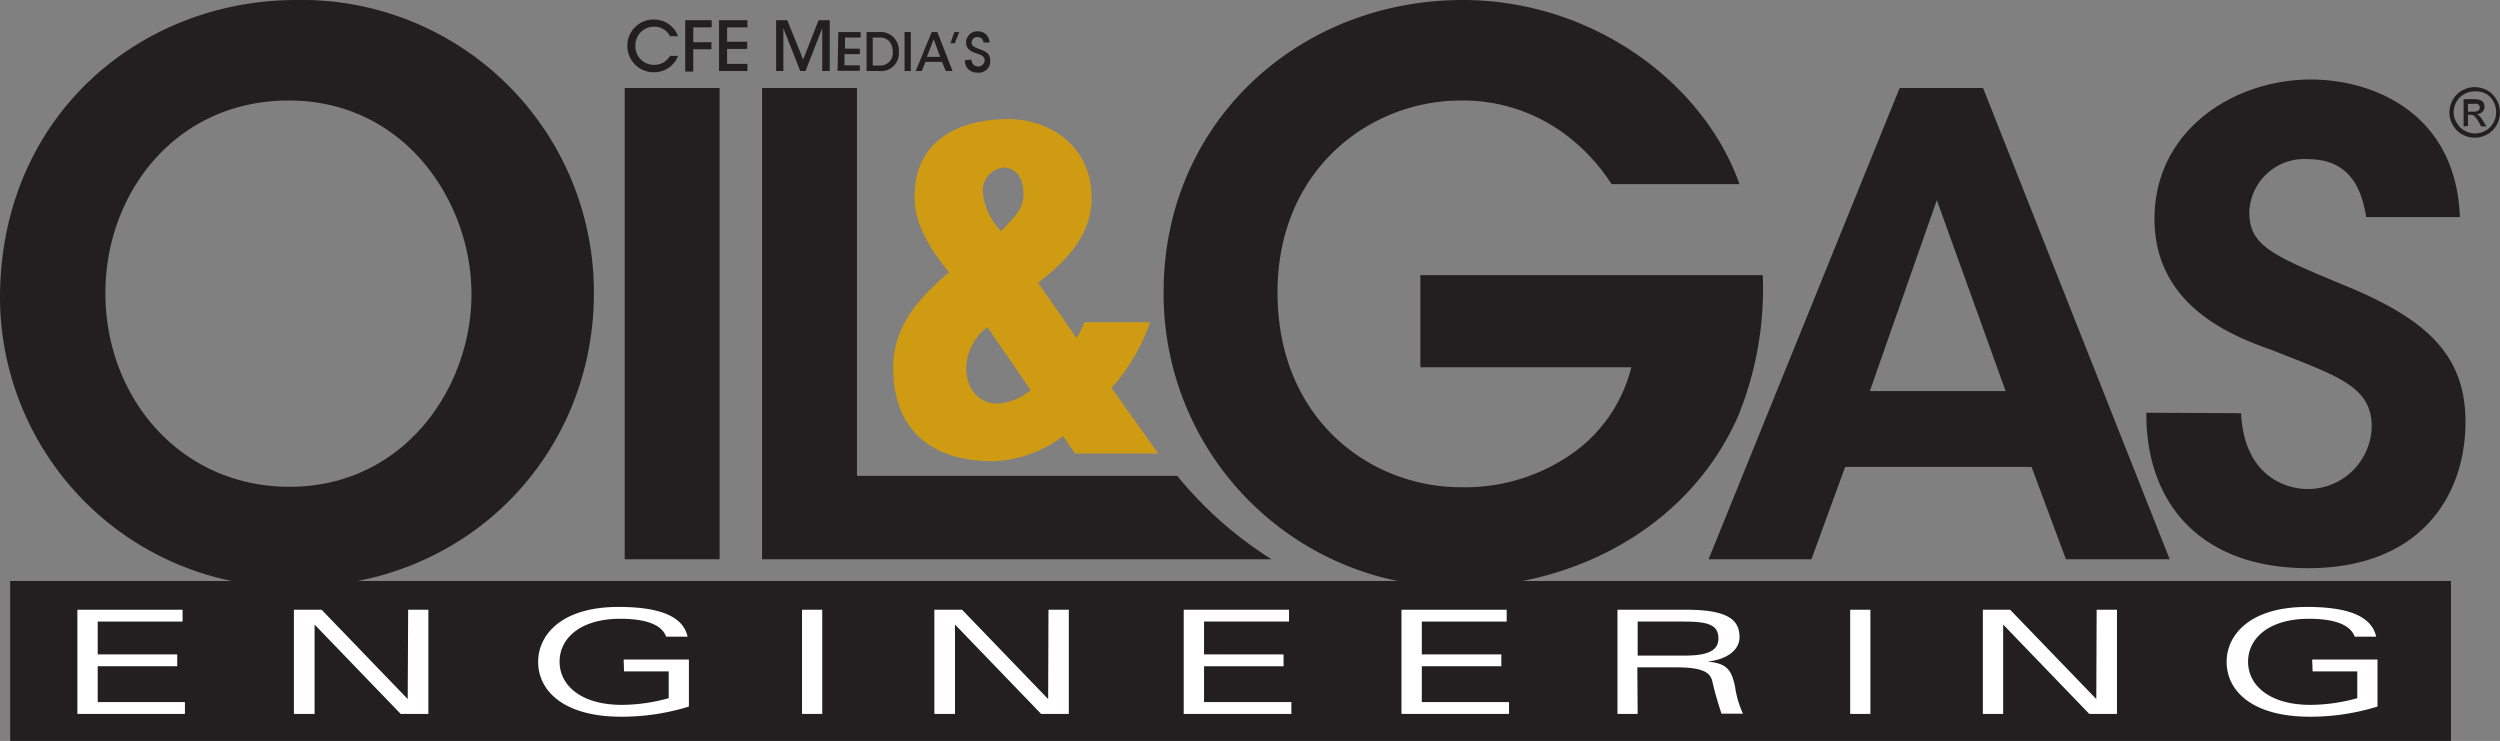 <svg xmlns="http://www.w3.org/2000/svg" viewBox="0 0 223.87 66.35"><rect x="0" y="0" width="223.87" height="66.35" fill="#808080" stroke="none"/><defs><style>.cls-1{fill:#231f20;}.cls-2{fill:#cf9b13;}.cls-3{fill:#fff;}</style></defs><title>oge_1</title><g id="Layer_2" data-name="Layer 2"><g id="Layer_1-2" data-name="Layer 1"><path class="cls-1" d="M144.31,16.49a17,17,0,0,0-3.77-4.17A15.34,15.34,0,0,0,130.82,9c-8.14,0-16.42,6.16-16.42,17.18,0,11.43,8.35,17.45,16.42,17.45a16.72,16.72,0,0,0,10.06-3.08,13.36,13.36,0,0,0,5.2-7.66H127.19V24.64h30.66a30.11,30.11,0,0,1-2.25,12.73C150.87,47.91,140,52.56,130.89,52.56A26.24,26.24,0,0,1,104.2,26.14C104.2,11,116.25,0,131,0c11.43,0,21.49,7.25,24.77,16.49Z"/><path class="cls-1" d="M162.21,50.08H153l17.11-42.2h7.47l16.71,42.2H185l-3.08-8.27H165.23Zm11.23-32.16-6,17.1H179.6Z"/><path class="cls-1" d="M200.68,37c.29,5.71,4.11,6.79,5.93,6.79a5.71,5.71,0,0,0,5.77-5.59c0-3.59-3-4.5-8.9-6.84-3.19-1.14-10.55-3.77-10.55-11.75s7.13-12.49,14-12.49c5.59,0,13,3,13.35,12.32h-8.39c-.34-1.94-1.08-5.19-5.25-5.19A4.92,4.92,0,0,0,201.42,19c0,3.14,2.23,3.93,9.36,6.9,6.44,2.79,10,5.87,10,11.86,0,6.79-4.17,13.12-14.09,13.12-9.58,0-14.54-5.76-14.49-13.92Z"/><path class="cls-1" d="M0,26.69C0,10.47,12.46,0,26.55,0A26.16,26.16,0,0,1,53.18,26.28c0,14.37-11.23,26.28-26.7,26.28A26,26,0,0,1,0,26.76Zm9.44-.41c0,9.24,6.63,17.31,16.49,17.31,10.27,0,16.29-8.89,16.29-17.24S36.2,9,25.86,9C15.73,9,9.44,17.31,9.44,26.21Z"/><path class="cls-1" d="M55.94,7.88h8.5v42.2h-8.5Z"/><path class="cls-1" d="M113.86,50.08H68.24V7.88h8.5V42.61h28.68A34.69,34.69,0,0,0,113.86,50.08Z"/><path class="cls-2" d="M96.41,30.28c.1-.08.65-1.3.72-1.43H103a17.91,17.91,0,0,1-3.46,5.9l4.18,5.86H96.27l-1.06-1.56a11.07,11.07,0,0,1-6.3,2.25c-5.71,0-8.93-3-8.93-8.37,0-3.95,2.64-6.51,5-8.55-1.4-1.73-3.08-4.07-3.08-6.72,0-5.68,4.83-7,8.39-7,3.35,0,7.46,2.12,7.46,7.07,0,3.55-2.64,5.94-4.79,7.59Zm-8-1a4.89,4.89,0,0,0-1.89,3.6c0,2.13,1.3,3.26,2.77,3.26a4.91,4.91,0,0,0,3-1.22ZM89.94,15A2.08,2.08,0,0,0,88,17.14a5.82,5.82,0,0,0,1.65,3.56c.75-.87,2-1.78,2-3.26S91.07,15.1,89.94,15Z"/><rect class="cls-1" x="0.91" y="52.03" width="218.57" height="14.32"/><path class="cls-3" d="M6.93,54.6h9.42v1.06H8.75V58.6h7.12v1.06H8.75v3.21h7.81v1.06H6.93Z"/><path class="cls-3" d="M36.55,54.6h1.81v9.33H35.88l-7.71-8h0v8H26.32V54.6H28.8l7.71,8h0Z"/><path class="cls-3" d="M55.85,59.06h5.84v4.21a20.29,20.29,0,0,1-6.07.91c-5.11,0-7.43-2.29-7.43-4.92,0-2.34,2-4.91,7.19-4.91,3.54,0,5.77.76,6.19,2.66H59.65c-.43-1.18-2.06-1.6-4.1-1.6-3.54,0-5.44,1.72-5.44,3.84s1.92,3.87,5.58,3.87a15.82,15.82,0,0,0,4.19-.6v-2.4h-4Z"/><path class="cls-3" d="M71.82,54.6h1.81v9.33H71.82Z"/><path class="cls-3" d="M93.89,54.6h1.82v9.33H93.23l-7.71-8h0v8H83.67V54.6h2.48l7.71,8h0Z"/><path class="cls-3" d="M106,54.6h9.43v1.06h-7.61V58.6h7.12v1.06h-7.12v3.21h7.82v1.06H106Z"/><path class="cls-3" d="M125.5,54.6h9.42v1.06h-7.6V58.6h7.12v1.06h-7.12v3.21h7.81v1.06H125.5Z"/><path class="cls-3" d="M146.65,63.93h-1.81V54.6H151c3.89,0,4.77,1,4.77,2.47,0,1.13-1.12,2-2.88,2.17v0c1.69.16,2.14.66,2.48,2.24a8.72,8.72,0,0,0,.71,2.43h-1.92a30.54,30.54,0,0,1-.85-3c-.21-.67-.81-1.15-3.18-1.15h-3.51Zm0-5.22h4.14c1.92,0,3.09-.34,3.09-1.53s-.84-1.52-3.06-1.52h-4.17Z"/><path class="cls-3" d="M165.68,54.6h1.81v9.33h-1.81Z"/><path class="cls-3" d="M187.75,54.6h1.82v9.33h-2.48l-7.71-8h0v8h-1.82V54.6H180l7.72,8h0Z"/><path class="cls-3" d="M207.05,59.06h5.85v4.21a20.29,20.29,0,0,1-6.07.91c-5.12,0-7.44-2.29-7.44-4.92,0-2.34,2-4.91,7.19-4.91,3.55,0,5.78.76,6.2,2.66h-1.92c-.44-1.18-2.06-1.6-4.1-1.6-3.54,0-5.45,1.72-5.45,3.84s1.92,3.87,5.59,3.87a15.88,15.88,0,0,0,4.19-.6v-2.4h-4Z"/><path class="cls-1" d="M221.61,7.8a2.36,2.36,0,0,1,1.11.29,2.12,2.12,0,0,1,.84.84,2.22,2.22,0,0,1,.31,1.14,2.27,2.27,0,0,1-.3,1.12,2.12,2.12,0,0,1-.84.84,2.27,2.27,0,0,1-1.12.3,2.3,2.3,0,0,1-1.13-.3,2.12,2.12,0,0,1-.84-.84,2.27,2.27,0,0,1-.3-1.12,2.32,2.32,0,0,1,.31-1.14,2.08,2.08,0,0,1,.85-.84A2.36,2.36,0,0,1,221.61,7.8Zm0,.38a2,2,0,0,0-.93.24,1.77,1.77,0,0,0-.71.7,1.9,1.9,0,0,0-.25,1A1.86,1.86,0,0,0,220,11a1.81,1.81,0,0,0,.7.7,1.87,1.87,0,0,0,.94.25,1.83,1.83,0,0,0,.93-.25,1.75,1.75,0,0,0,.7-.7,1.86,1.86,0,0,0,.25-.93,1.9,1.9,0,0,0-.25-1,1.77,1.77,0,0,0-.71-.7A1.94,1.94,0,0,0,221.61,8.18Zm-1,3.14V8.88h.84a1.87,1.87,0,0,1,.62.07.59.59,0,0,1,.31.23.72.72,0,0,1,.11.36.66.66,0,0,1-.19.47.77.77,0,0,1-.5.22.58.58,0,0,1,.2.13,2.25,2.25,0,0,1,.36.48l.3.48h-.48l-.22-.39a1.75,1.75,0,0,0-.41-.56.46.46,0,0,0-.31-.09H221v1ZM221,10h.47a.75.75,0,0,0,.47-.11.32.32,0,0,0,.12-.27.33.33,0,0,0-.06-.19.34.34,0,0,0-.16-.13,1.55,1.55,0,0,0-.4,0H221Z"/><path class="cls-1" d="M60.72,5a2.27,2.27,0,0,1-2.16,1.47,2.35,2.35,0,0,1-2.38-2.37,2.33,2.33,0,0,1,2.37-2.35,2.29,2.29,0,0,1,2.17,1.49H60a1.56,1.56,0,0,0-1.4-.85A1.66,1.66,0,0,0,56.9,4.08a1.66,1.66,0,0,0,1.65,1.73A1.63,1.63,0,0,0,60,5Z"/><path class="cls-1" d="M61.36,1.81h2.37v.64H62.08V3.78h1.63v.63H62.08v2h-.72Z"/><path class="cls-1" d="M64.39,1.81h2.54v.64H65.11V3.74h1.8v.64h-1.8V5.72h1.82v.64H64.39Z"/><path class="cls-1" d="M69.5,6.36V1.81h1l1.42,3.52L73.3,1.81h1V6.36h-.67l0-3.83L72.13,6.36h-.47L70.15,2.53l0,3.83Z"/><path class="cls-1" d="M75.07,2.87h2v.49h-1.4v1H77v.49H75.62v1H77v.49h-2Z"/><path class="cls-1" d="M77.6,2.87h1.08a1.68,1.68,0,0,1,1.43.57,1.74,1.74,0,0,1,.38,1.17,1.6,1.6,0,0,1-1.77,1.75H77.6Zm.55,3h.59a1.12,1.12,0,0,0,1.2-1.25,1.43,1.43,0,0,0-.28-.89,1.12,1.12,0,0,0-.91-.37h-.6Z"/><path class="cls-1" d="M81,2.87h.56V6.36H81Z"/><path class="cls-1" d="M82.55,6.36H82l1.43-3.49h.51L85.3,6.36h-.61l-.33-.82H82.87Zm1.06-2.84L83,5.09h1.19Z"/><path class="cls-1" d="M85.46,2.87h.45l-.42,1h-.38Z"/><path class="cls-1" d="M87,5.33a.6.6,0,0,0,.59.63.58.58,0,0,0,.58-.56c0-.39-.33-.48-.78-.64-.27-.09-.88-.29-.88-.95a1,1,0,0,1,1.1-1,1,1,0,0,1,1,1h-.55c0-.19-.12-.49-.52-.49a.49.49,0,0,0-.53.49c0,.34.26.42.82.63s.84.41.84,1a1,1,0,0,1-1.13,1.06,1.06,1.06,0,0,1-1.14-1.1Z"/></g></g></svg>
